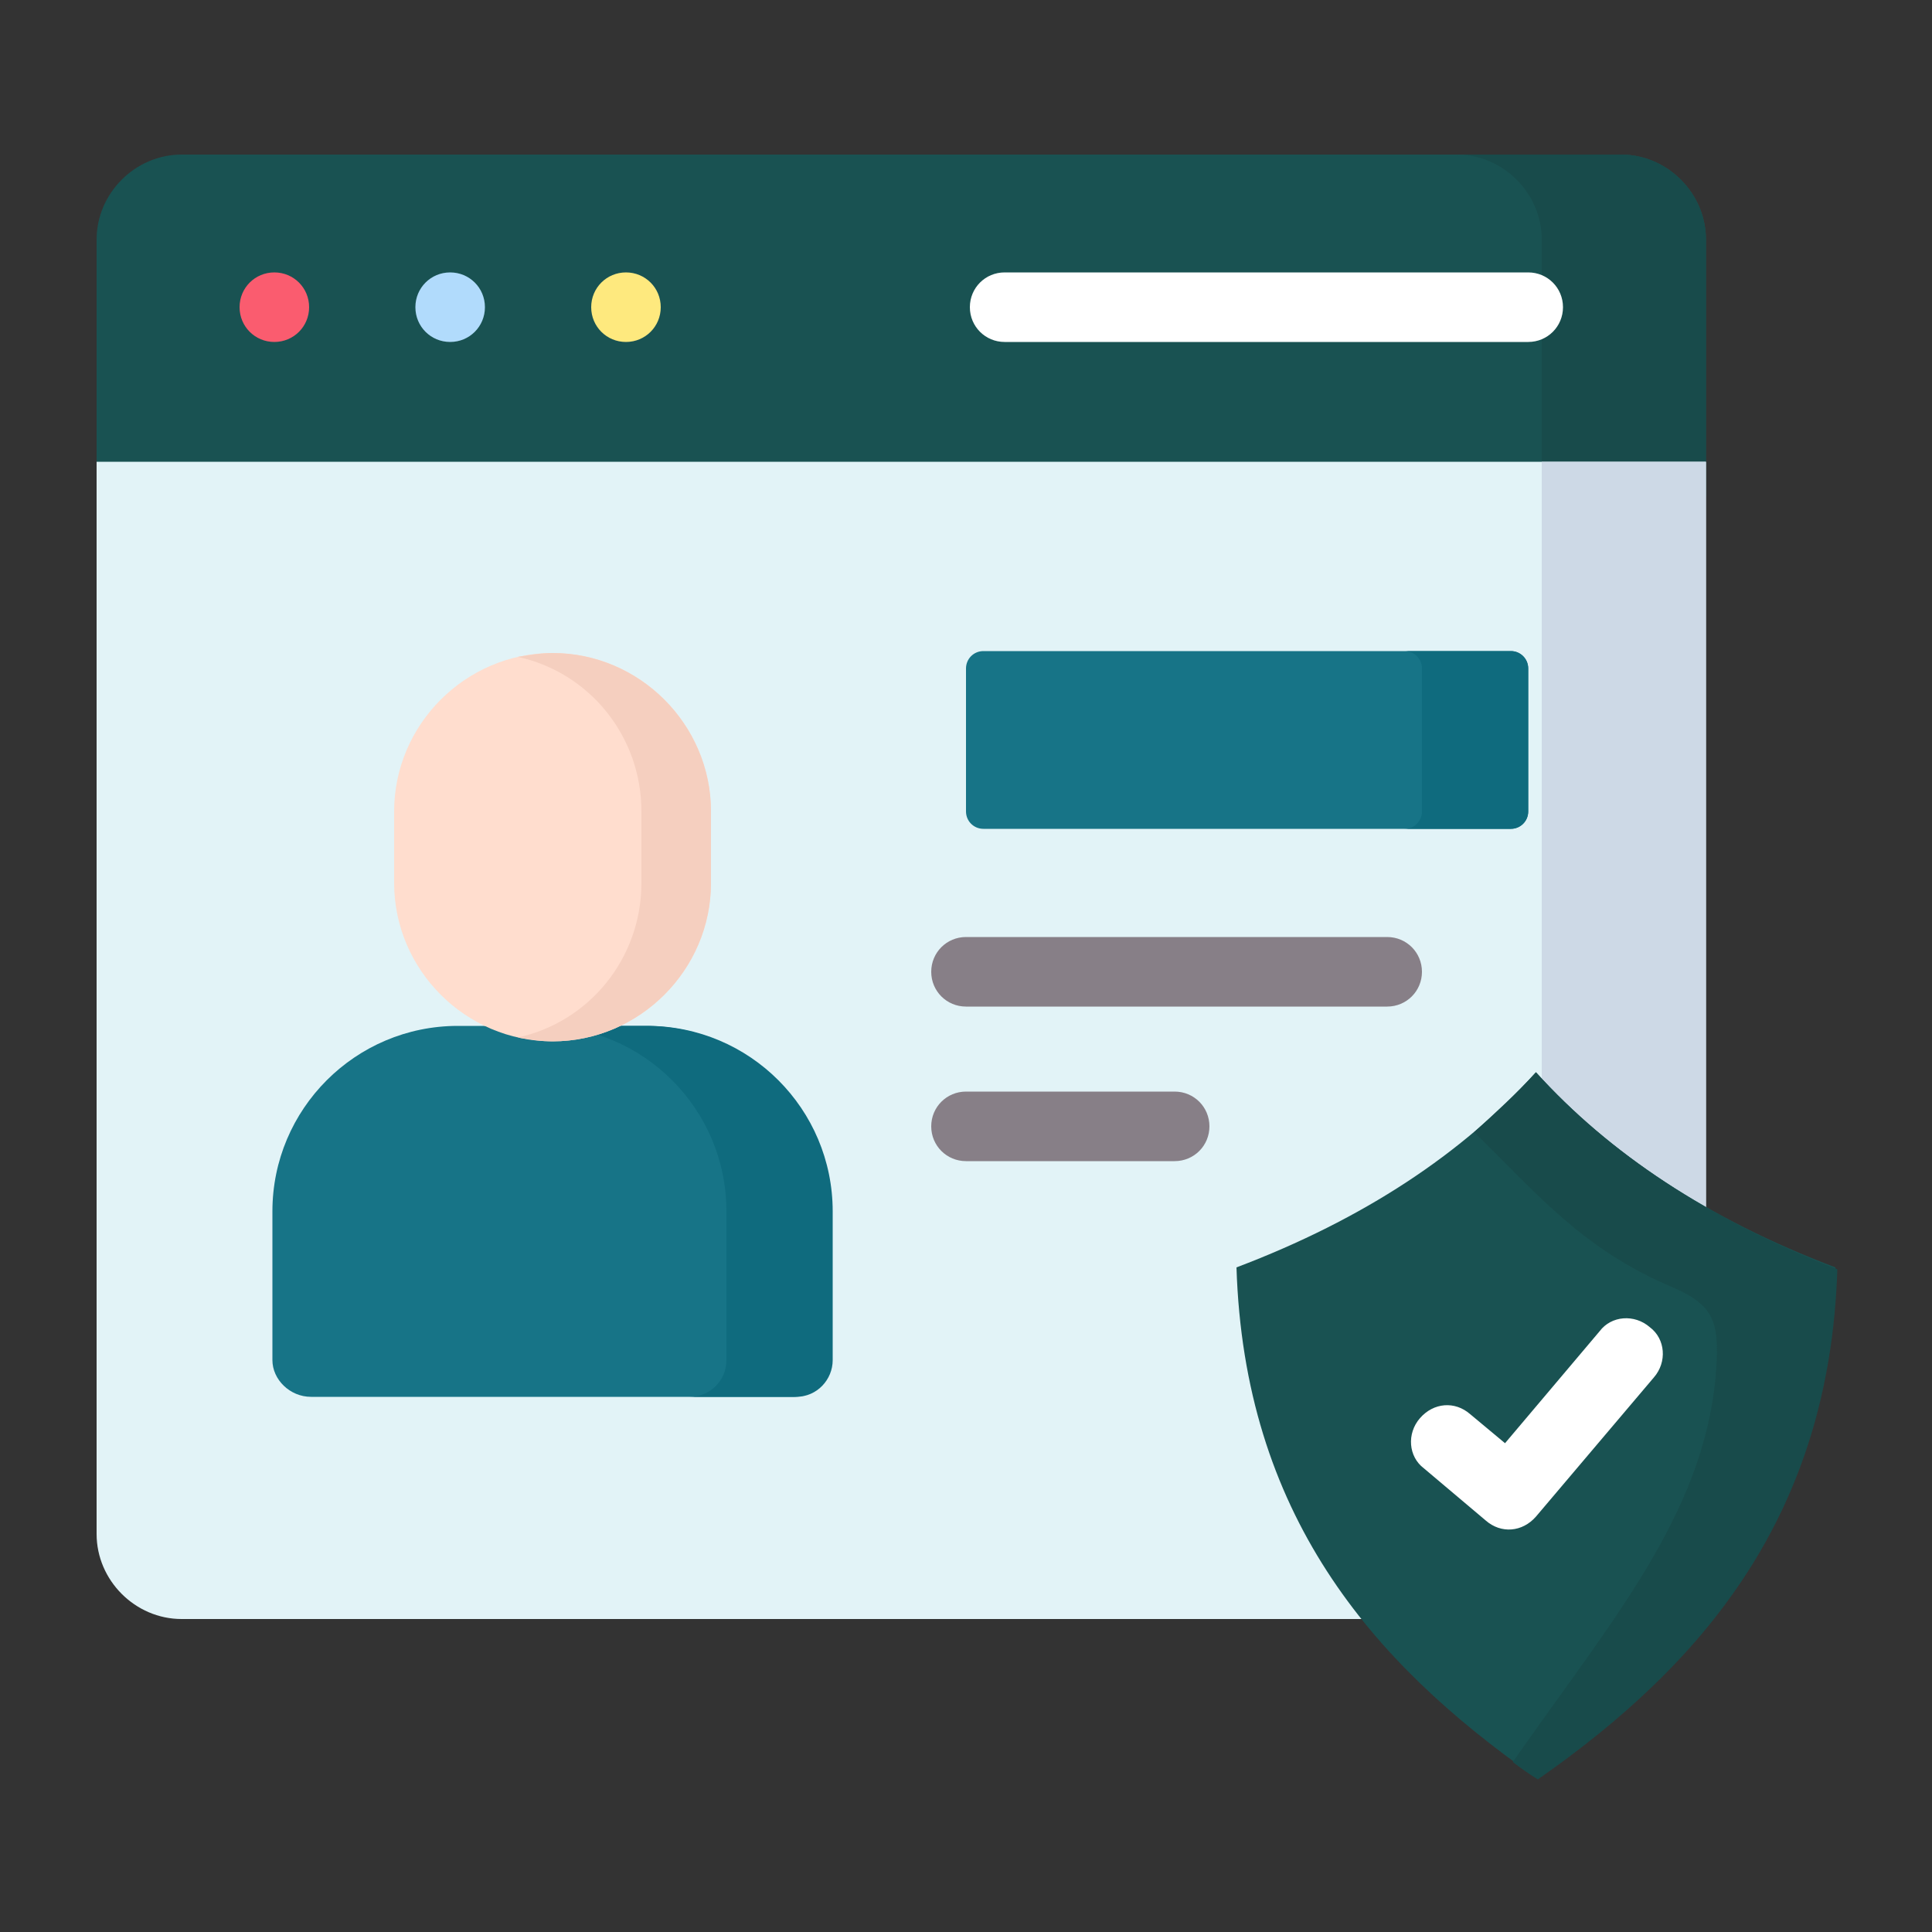 <svg width="100" height="100" viewBox="0 0 100 100" fill="none" xmlns="http://www.w3.org/2000/svg">
<rect x="0" y="0" width="100" height="100" fill="#333333" stroke="none"/>
<path fill-rule="evenodd" clip-rule="evenodd" d="M5 25.7H88.3V12.4C88.3 10 86.3 8 83.9 8H9.4C7 8 5 10 5 12.4V25.7Z" fill="#195252"/>
<path fill-rule="evenodd" clip-rule="evenodd" d="M79.8 25.7H88.3V12.4C88.3 10 86.3 8 83.9 8H75.4C77.8 8 79.8 10 79.8 12.4V25.7Z" fill="#184B4B"/>
<path fill-rule="evenodd" clip-rule="evenodd" d="M9.4 83.8H83.9C86.3 83.8 88.3 81.8 88.3 79.4V23.9H5V79.4C5 81.8 7 83.8 9.4 83.8Z" fill="#E2F3F7"/>
<path fill-rule="evenodd" clip-rule="evenodd" d="M79.8 23.9V79.4C79.8 81.8 77.8 83.8 75.4 83.8H83.9C86.3 83.8 88.3 81.8 88.3 79.4V23.9H79.8Z" fill="#CDD9E6"/>
<path d="M16 15.9C16 16.9 15.2 17.7 14.2 17.7C13.2 17.7 12.4 16.9 12.4 15.9C12.4 14.9 13.2 14.1 14.2 14.1C15.2 14.1 16 14.9 16 15.9Z" fill="#FA5C6F"/>
<path d="M25.1 15.9C25.1 16.9 24.3 17.7 23.3 17.7C22.3 17.7 21.5 16.9 21.5 15.9C21.5 14.9 22.3 14.1 23.3 14.1C24.3 14.1 25.1 14.9 25.1 15.9Z" fill="#B1DBFC"/>
<path d="M79.1 14.1C80.1 14.1 80.9 14.9 80.9 15.9C80.9 16.9 80.1 17.7 79.1 17.7H52C51 17.7 50.2 16.9 50.2 15.9C50.2 14.9 51 14.1 52 14.1H79.1Z" fill="white"/>
<path fill-rule="evenodd" clip-rule="evenodd" d="M79.5 55.5C75.7 59.7 70.6 63.1 64 65.6C64.4 78.3 70.9 86 79.5 92C88.1 86 94.6 78.3 95 65.6C88.4 63.1 83.3 59.7 79.5 55.5Z" fill="#195252"/>
<path fill-rule="evenodd" clip-rule="evenodd" d="M79.5 55.5C78.5 56.6 77.4 57.6 76.3 58.6C79.4 61.6 81.8 64.6 86.5 66.6C88.9 67.6 89 68.6 88.8 71.3C88.1 78.5 83.4 83.9 78.3 91.2C78.7 91.5 79.1 91.8 79.6 92.1C88.2 86.1 94.7 78.4 95.1 65.7C88.4 63.1 83.3 59.7 79.5 55.5Z" fill="#184B4B"/>
<path d="M73.7 76C72.9 75.4 72.8 74.2 73.5 73.4C74.2 72.6 75.3 72.5 76.1 73.2L77.9 74.7L82.8 68.9C83.4 68.1 84.6 68 85.4 68.7C86.2 69.3 86.3 70.5 85.6 71.3L79.5 78.5C78.8 79.3 77.7 79.4 76.9 78.7L73.7 76Z" fill="white"/>
<path d="M50 52.1C49 52.1 48.2 51.3 48.2 50.3C48.2 49.3 49 48.5 50 48.5H71.8C72.8 48.5 73.6 49.3 73.6 50.3C73.6 51.3 72.8 52.1 71.8 52.1H50ZM60.8 56.5C61.8 56.5 62.6 57.3 62.6 58.3C62.6 59.3 61.8 60.1 60.8 60.1H50C49 60.1 48.2 59.3 48.2 58.3C48.2 57.3 49 56.5 50 56.5H60.8Z" fill="#877F87"/>
<path fill-rule="evenodd" clip-rule="evenodd" d="M16.1 72.3H41.1C42.2 72.3 43 71.4 43 70.4V62.7C43 57.4 38.7 53.1 33.4 53.1H23.7C18.4 53.1 14.1 57.4 14.1 62.7V70.4C14.1 71.4 15 72.3 16.1 72.3Z" fill="#177487"/>
<path fill-rule="evenodd" clip-rule="evenodd" d="M28 53.1C33.3 53.1 37.6 57.4 37.6 62.7V70.4C37.6 71.5 36.7 72.3 35.7 72.3H41.2C42.3 72.3 43.1 71.4 43.1 70.4V62.7C43.1 57.4 38.8 53.1 33.5 53.1H28Z" fill="#0F6B7E"/>
<path fill-rule="evenodd" clip-rule="evenodd" d="M20.4 45.7C20.4 50.2 24.1 53.9 28.6 53.9C33.1 53.9 36.8 50.2 36.8 45.7V42C36.8 37.5 33.1 33.8 28.6 33.8C24.1 33.8 20.4 37.5 20.4 42V45.7Z" fill="#FFDDCE"/>
<path fill-rule="evenodd" clip-rule="evenodd" d="M28.6 53.9C33.1 53.9 36.8 50.2 36.8 45.7V42C36.8 37.5 33.1 33.8 28.6 33.8C28 33.8 27.4 33.9 26.8 34C30.5 34.8 33.2 38.1 33.2 42V45.7C33.2 49.6 30.5 52.9 26.8 53.7C27.4 53.8 28 53.9 28.6 53.9Z" fill="#F5CFBF"/>
<path fill-rule="evenodd" clip-rule="evenodd" d="M50.9 42.9H78.2C78.7 42.9 79.1 42.5 79.1 42V34.6C79.1 34.1 78.7 33.7 78.2 33.7H50.9C50.4 33.7 50 34.1 50 34.6V42C50 42.5 50.4 42.9 50.9 42.9Z" fill="#177487"/>
<path fill-rule="evenodd" clip-rule="evenodd" d="M73.6 34.6V42C73.6 42.5 73.2 42.9 72.7 42.9H78.2C78.7 42.9 79.1 42.5 79.1 42V34.6C79.1 34.1 78.7 33.7 78.2 33.7H72.7C73.2 33.7 73.6 34.1 73.6 34.6Z" fill="#0F6B7E"/>
<path d="M34.2 15.9C34.2 16.9 33.4 17.7 32.4 17.7C31.4 17.7 30.6 16.9 30.6 15.9C30.6 14.9 31.4 14.1 32.4 14.1C33.4 14.1 34.2 14.9 34.2 15.9Z" fill="#FEE97E"/>
</svg>
